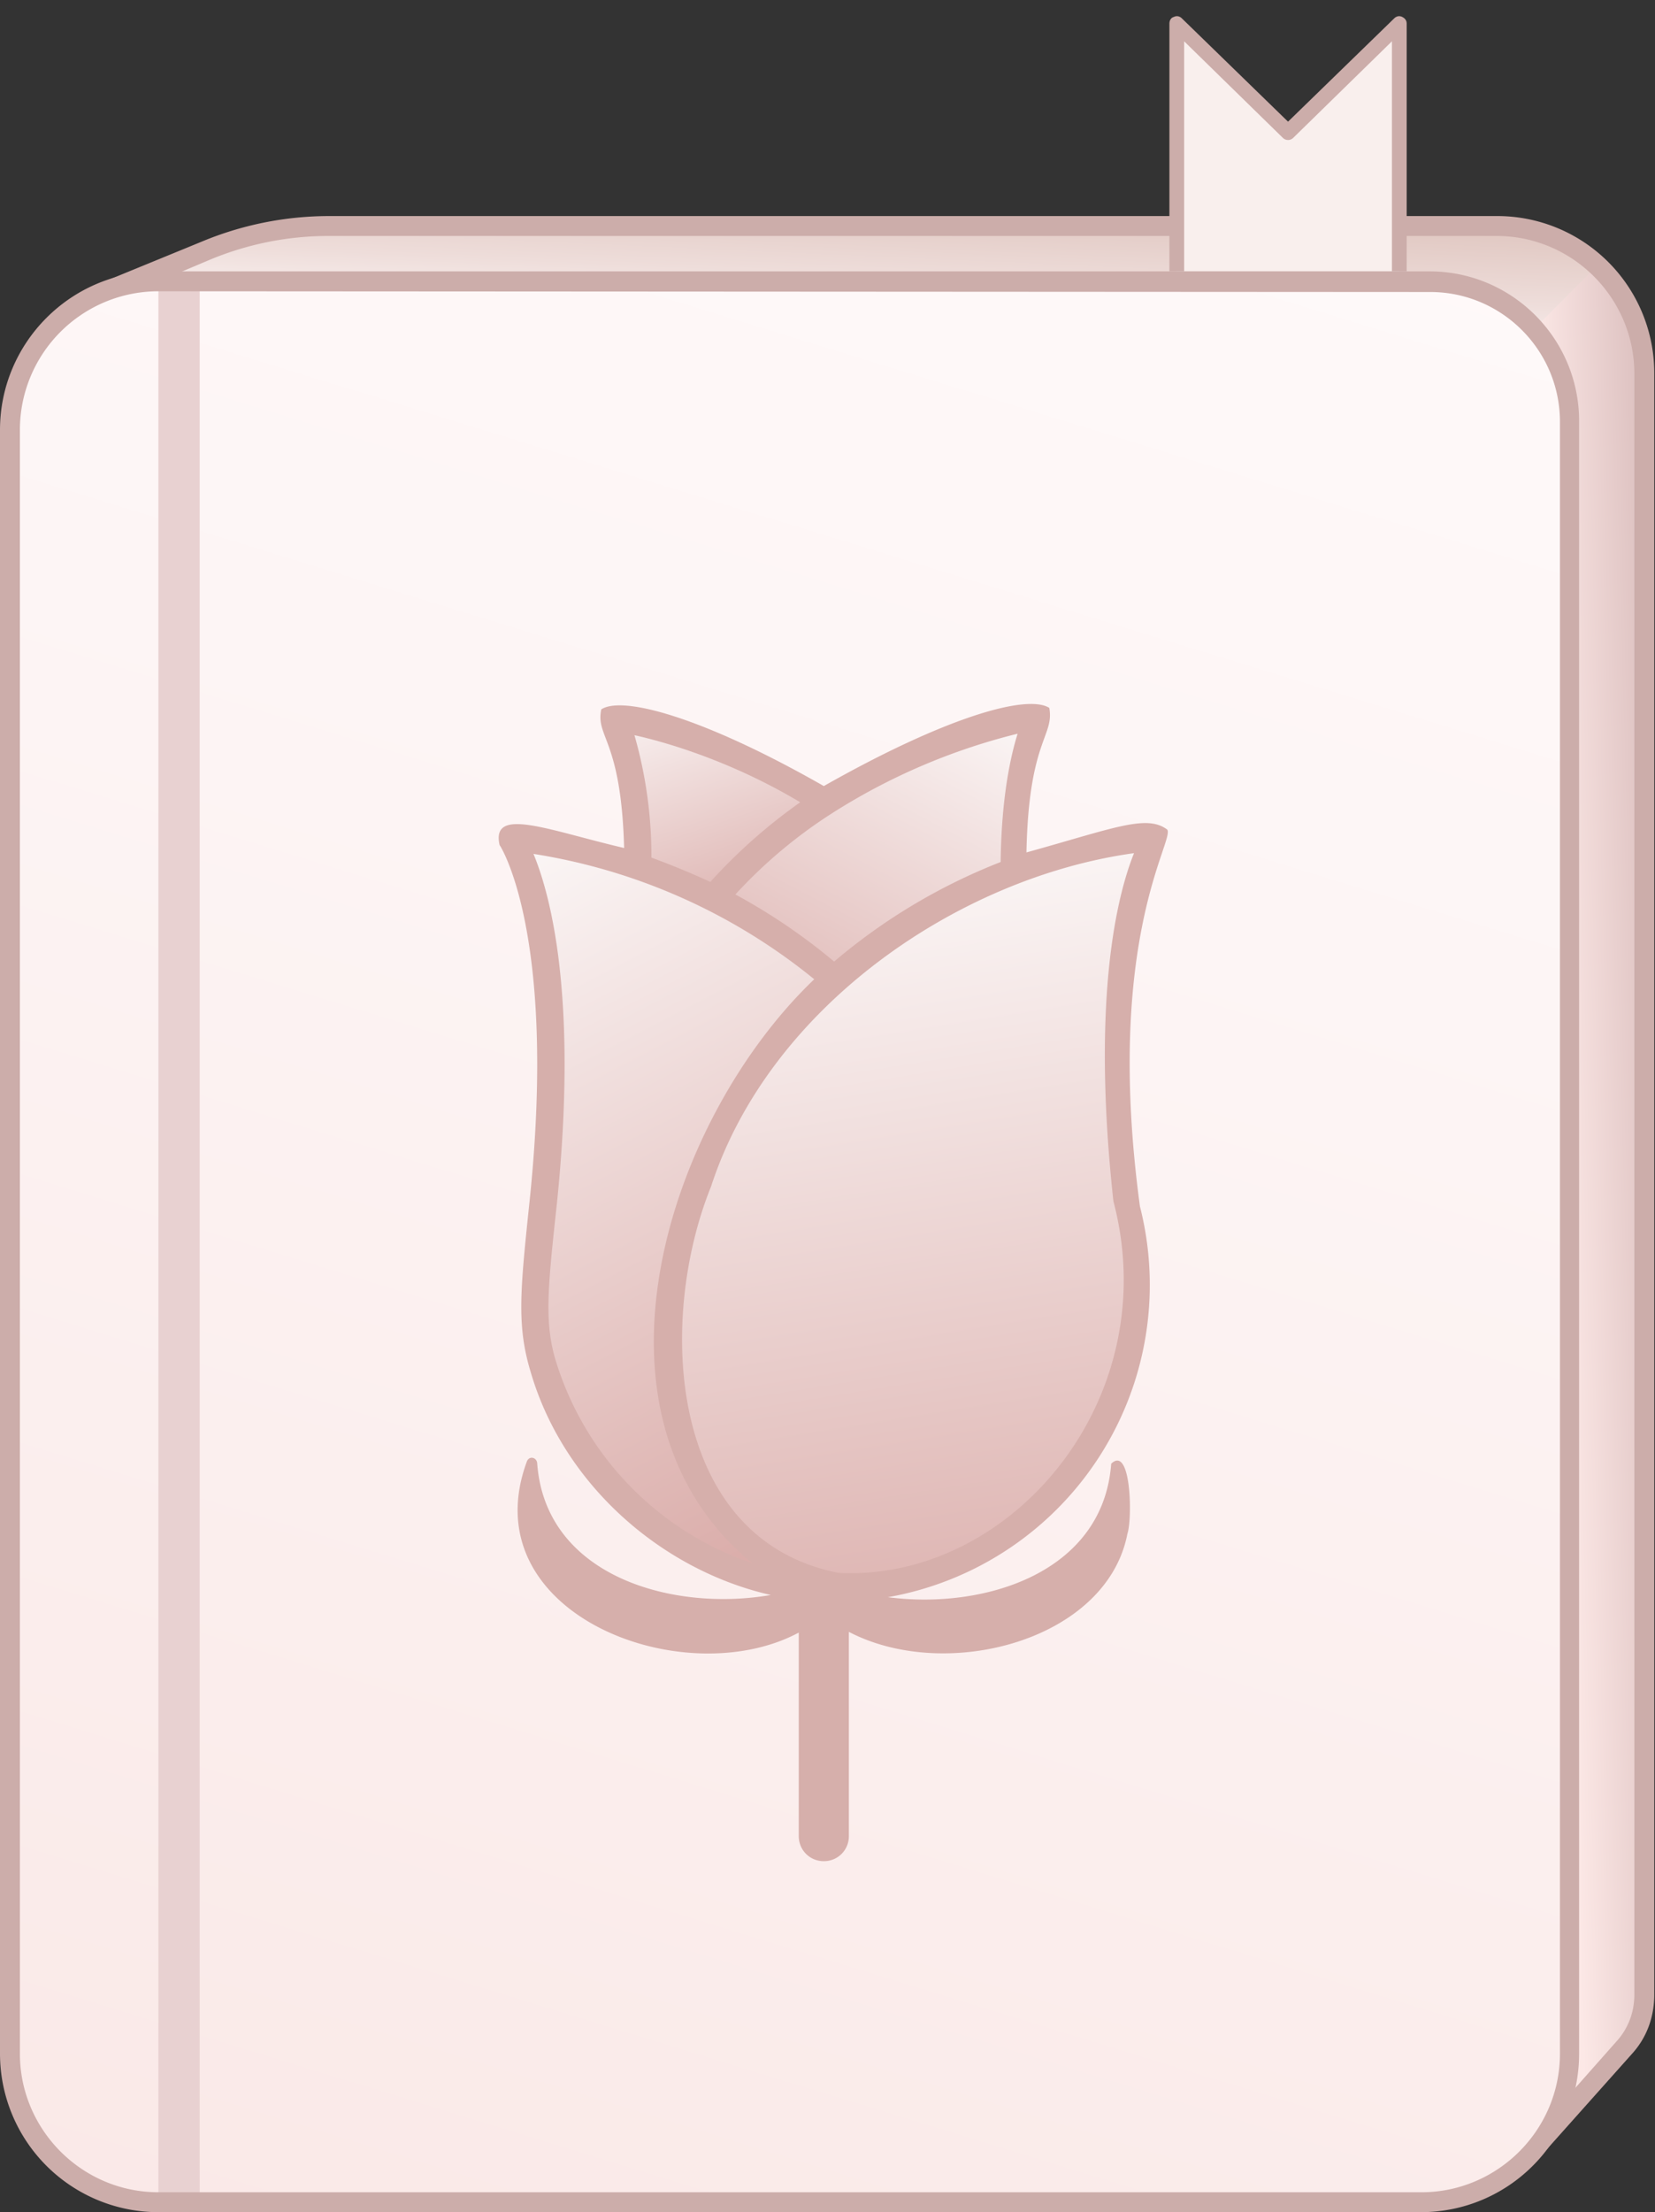 <svg version="1.1" id="Layer_1" xmlns="http://www.w3.org/2000/svg" x="0" y="0" viewBox="0 0 224.6 300" style="enable-background:new 0 0 224.6 300" xml:space="preserve"><rect x="0" y="0" width="224.6" height="300" fill="#333333" stroke="none"/><style>.st3{fill:#ccadaa}</style><linearGradient id="SVGID_1_" gradientUnits="userSpaceOnUse" x1="-19.6" y1="-280.4" x2="159.6" y2="302" gradientTransform="matrix(1 0 0 -1 0 300)"><stop offset="0" style="stop-color:#efc8c2"/><stop offset=".1" style="stop-color:#f2d0cb"/><stop offset=".4" style="stop-color:#f9e7e5"/><stop offset=".8" style="stop-color:#fdf5f5"/><stop offset="1" style="stop-color:snow"/></linearGradient><path d="M192.8 298.7H21.5a20.2 20.2 0 0 1-20.1-20.1V58.3c0-11.1 9.1-20.1 20.1-20.1H194a19 19 0 0 1 19 19v221.4c0 11-9.1 20.1-20.2 20.1z" style="fill:url(#SVGID_1_)"/><linearGradient id="SVGID_2_" gradientUnits="userSpaceOnUse" x1="211.6" y1="136.7" x2="232.7" y2="137.3" gradientTransform="matrix(1 0 0 -1 0 300)"><stop offset="0" style="stop-color:#fce8e6"/><stop offset=".6" style="stop-color:#e0c5c4"/><stop offset="1" style="stop-color:#d3b4b4"/></linearGradient><path d="m216.7 36-8.6 8.6a19 19 0 0 1 4.8 12.6v221.4c0 4.5-1.5 8.7-4 12l11.6-13c1.7-1.9 2.7-4.5 2.7-7.1V50.7c0-5.8-2.5-11.1-6.5-14.7z" style="fill:url(#SVGID_2_)"/><linearGradient id="SVGID_3_" gradientUnits="userSpaceOnUse" x1="115.8" y1="252.7" x2="116.7" y2="272.9" gradientTransform="matrix(1 0 0 -1 0 300)"><stop offset="0" style="stop-color:snow"/><stop offset=".5" style="stop-color:#eeddda"/><stop offset="1" style="stop-color:#e0c7c1"/></linearGradient><path d="M203.2 30.6H44.7c-5.8 0-11.6 1.2-16.9 3.4l-12.1 5c1.8-.5 3.7-.8 5.7-.8H194c5.6 0 10.7 2.5 14.2 6.4l8.6-8.6a19.7 19.7 0 0 0-13.6-5.4z" style="fill:url(#SVGID_3_)"/><path class="st3" d="M203.2 29.3H44.7a45 45 0 0 0-17.4 3.5l-14.4 5.9c-.5.2 4.3-.4 8.3-.4l7.1-3A41.8 41.8 0 0 1 44.7 32h158.4c10.3 0 18.7 8.4 18.7 18.7v219.8c0 2.3-.8 4.5-2.3 6.2l-7.8 8.8c-.9 2.4-2 6.3-1.8 6l11.6-13c2-2.2 3-5 3-8V50.7a21.3 21.3 0 0 0-21.3-21.4z"/><path style="fill:#f9efed" d="m189.9 3.2-15.1 14.7-15.1-14.7v33.6h30.2z"/><path class="st3" d="M158.7 36.8V3.2c0-.4.2-.8.6-.9.4-.2.8-.1 1.1.2l14.4 14 14.4-14c.3-.3.7-.4 1.1-.2.4.2.6.5.6.9v33.6h-2V5.6l-13.4 13.1a1 1 0 0 1-1.4 0L160.7 5.6v31.2h-2z"/><path style="fill:#e8d1d1" d="M21.5 38.7h5.6v259.5h-5.6z"/><path class="st3" d="M192.8 300H21.5A21.5 21.5 0 0 1 0 278.5V58.3c0-11.8 9.6-21.5 21.5-21.5H194c11.2 0 20.3 9.1 20.3 20.3v221.4c0 11.9-9.6 21.5-21.5 21.5zM21.5 39.5A18.8 18.8 0 0 0 2.7 58.3v220.2c0 10.3 8.4 18.8 18.8 18.8h171.4c10.3 0 18.8-8.4 18.8-18.8V57.2c0-9.7-7.9-17.6-17.6-17.6l-172.6-.1z"/><linearGradient id="SVGID_4_" gradientUnits="userSpaceOnUse" x1="-1067.2" y1="1509.2" x2="-1089" y2="1617.8" gradientTransform="scale(1 -1) rotate(16.1 5578.9 4829.9)"><stop offset="0" style="stop-color:#dbaeab"/><stop offset="1" style="stop-color:#fff"/></linearGradient><path d="m110.5 214.3 3 .7c-15.1 2.4-34.9-12.2-39.7-29.4-1.8-6.6-1.5-8.6-.1-22.7 3.8-37.3-4.5-49.2-4.5-49.2 8.7-.2 34.9 9.3 43.9 19.1-20.7 16.6-37 68.5-2.6 81.5z" style="fill:url(#SVGID_4_)"/><linearGradient id="SVGID_5_" gradientUnits="userSpaceOnUse" x1="-1065.9" y1="1571.3" x2="-1020" y2="1619.3" gradientTransform="scale(1 -1) rotate(16.1 5578.9 4829.9)"><stop offset="0" style="stop-color:#dbaeab"/><stop offset="1" style="stop-color:#fff"/></linearGradient><path d="M141 97s-3.4 5.8-3.4 21.1a75.4 75.4 0 0 0-24.4 14.7 76 76 0 0 0-16.4-11C103.5 110 139 95.2 141 97z" style="fill:url(#SVGID_5_)"/><linearGradient id="SVGID_6_" gradientUnits="userSpaceOnUse" x1="-1058.5" y1="1587.5" x2="-1060.2" y2="1626.7" gradientTransform="scale(1 -1) rotate(16.1 5578.9 4829.9)"><stop offset="0" style="stop-color:#dbaeab"/><stop offset="1" style="stop-color:#fff"/></linearGradient><path d="M111.9 108.8a69.9 69.9 0 0 0-15.1 13.1c-3.6-1.8-7-3.2-10.2-4.3-.1-14.8-3.4-20.3-3.4-20.3s14.1 1.9 28.7 11.5z" style="fill:url(#SVGID_6_)"/><linearGradient id="SVGID_7_" gradientUnits="userSpaceOnUse" x1="-1056.1" y1="1481.5" x2="-1041" y2="1604.4" gradientTransform="scale(1 -1) rotate(16.1 5578.9 4829.9)"><stop offset="0" style="stop-color:#dbaeab"/><stop offset="1" style="stop-color:#fff"/></linearGradient><path d="M152.8 162.6c7.3 28.8-14.7 53.6-39.3 52.4-37.9-9.6-21.9-65.5-.3-82.2 8.1-9.6 36.6-20 43.7-19.4 0 0-8.2 11.9-4.1 49.2z" style="fill:url(#SVGID_7_)"/><path d="M154.7 163.6c-4.9-36.3 4.8-49.7 3.7-51.1-2.8-2.1-7.2-.2-19.1 3.1.3-15.3 3.8-15.7 3.1-19.6-3-1.9-14 1.2-30.6 10.6-16.3-9.3-27.3-12.3-30.2-10.4-.8 3.8 2.7 4 3.1 18.8-10.3-2.4-18.1-5.7-16.9-.4.1.1 7.8 12 4.1 48-1.3 12.4-1.8 17.1.1 23.4 4.5 15.5 18 27 32.6 30.3-13.1 2.3-30.6-2.4-31.7-17.9-.1-.8-1.1-1-1.4-.2-7.6 20.6 21.2 31.6 36.9 23.2V249c0 1.9 1.5 3.4 3.4 3.4s3.4-1.5 3.4-3.4v-27.7c13.2 6.9 35 1.2 37.8-13.3.7-2.1.5-12.1-2.2-9.5-1.1 14.9-17.4 19.8-30.3 18.1a43 43 0 0 0 34.2-53zm-41.8-53.3a84.5 84.5 0 0 1 25.2-10.8c-1 3.2-2.2 8.8-2.3 17.4a79.8 79.8 0 0 0-22.6 13.5 81 81 0 0 0-13.4-9.1 66 66 0 0 1 13.1-11zm-4.3-1.5a73.7 73.7 0 0 0-12.2 10.8 112 112 0 0 0-8-3.3 59.3 59.3 0 0 0-2.3-16.6c4.5 1 13.3 3.6 22.5 9.1zm-33 76.3c-1.8-5.5-1.3-10.1 0-22.1 2.8-27.5-.8-41.4-3.2-47.2a80 80 0 0 1 38.1 17c-19.9 19-32.9 59.1-8.4 79.2a42 42 0 0 1-26.5-26.9zm38.2 28.2c-23.1-4.5-24.7-34.1-17.3-52.4 7.9-24.3 33.5-41.9 57.4-45.2-2.3 5.7-5.8 19.7-2.8 47.2 7.1 26.9-13.9 51.6-37.3 50.4z" style="fill:#d6afab"/></svg>